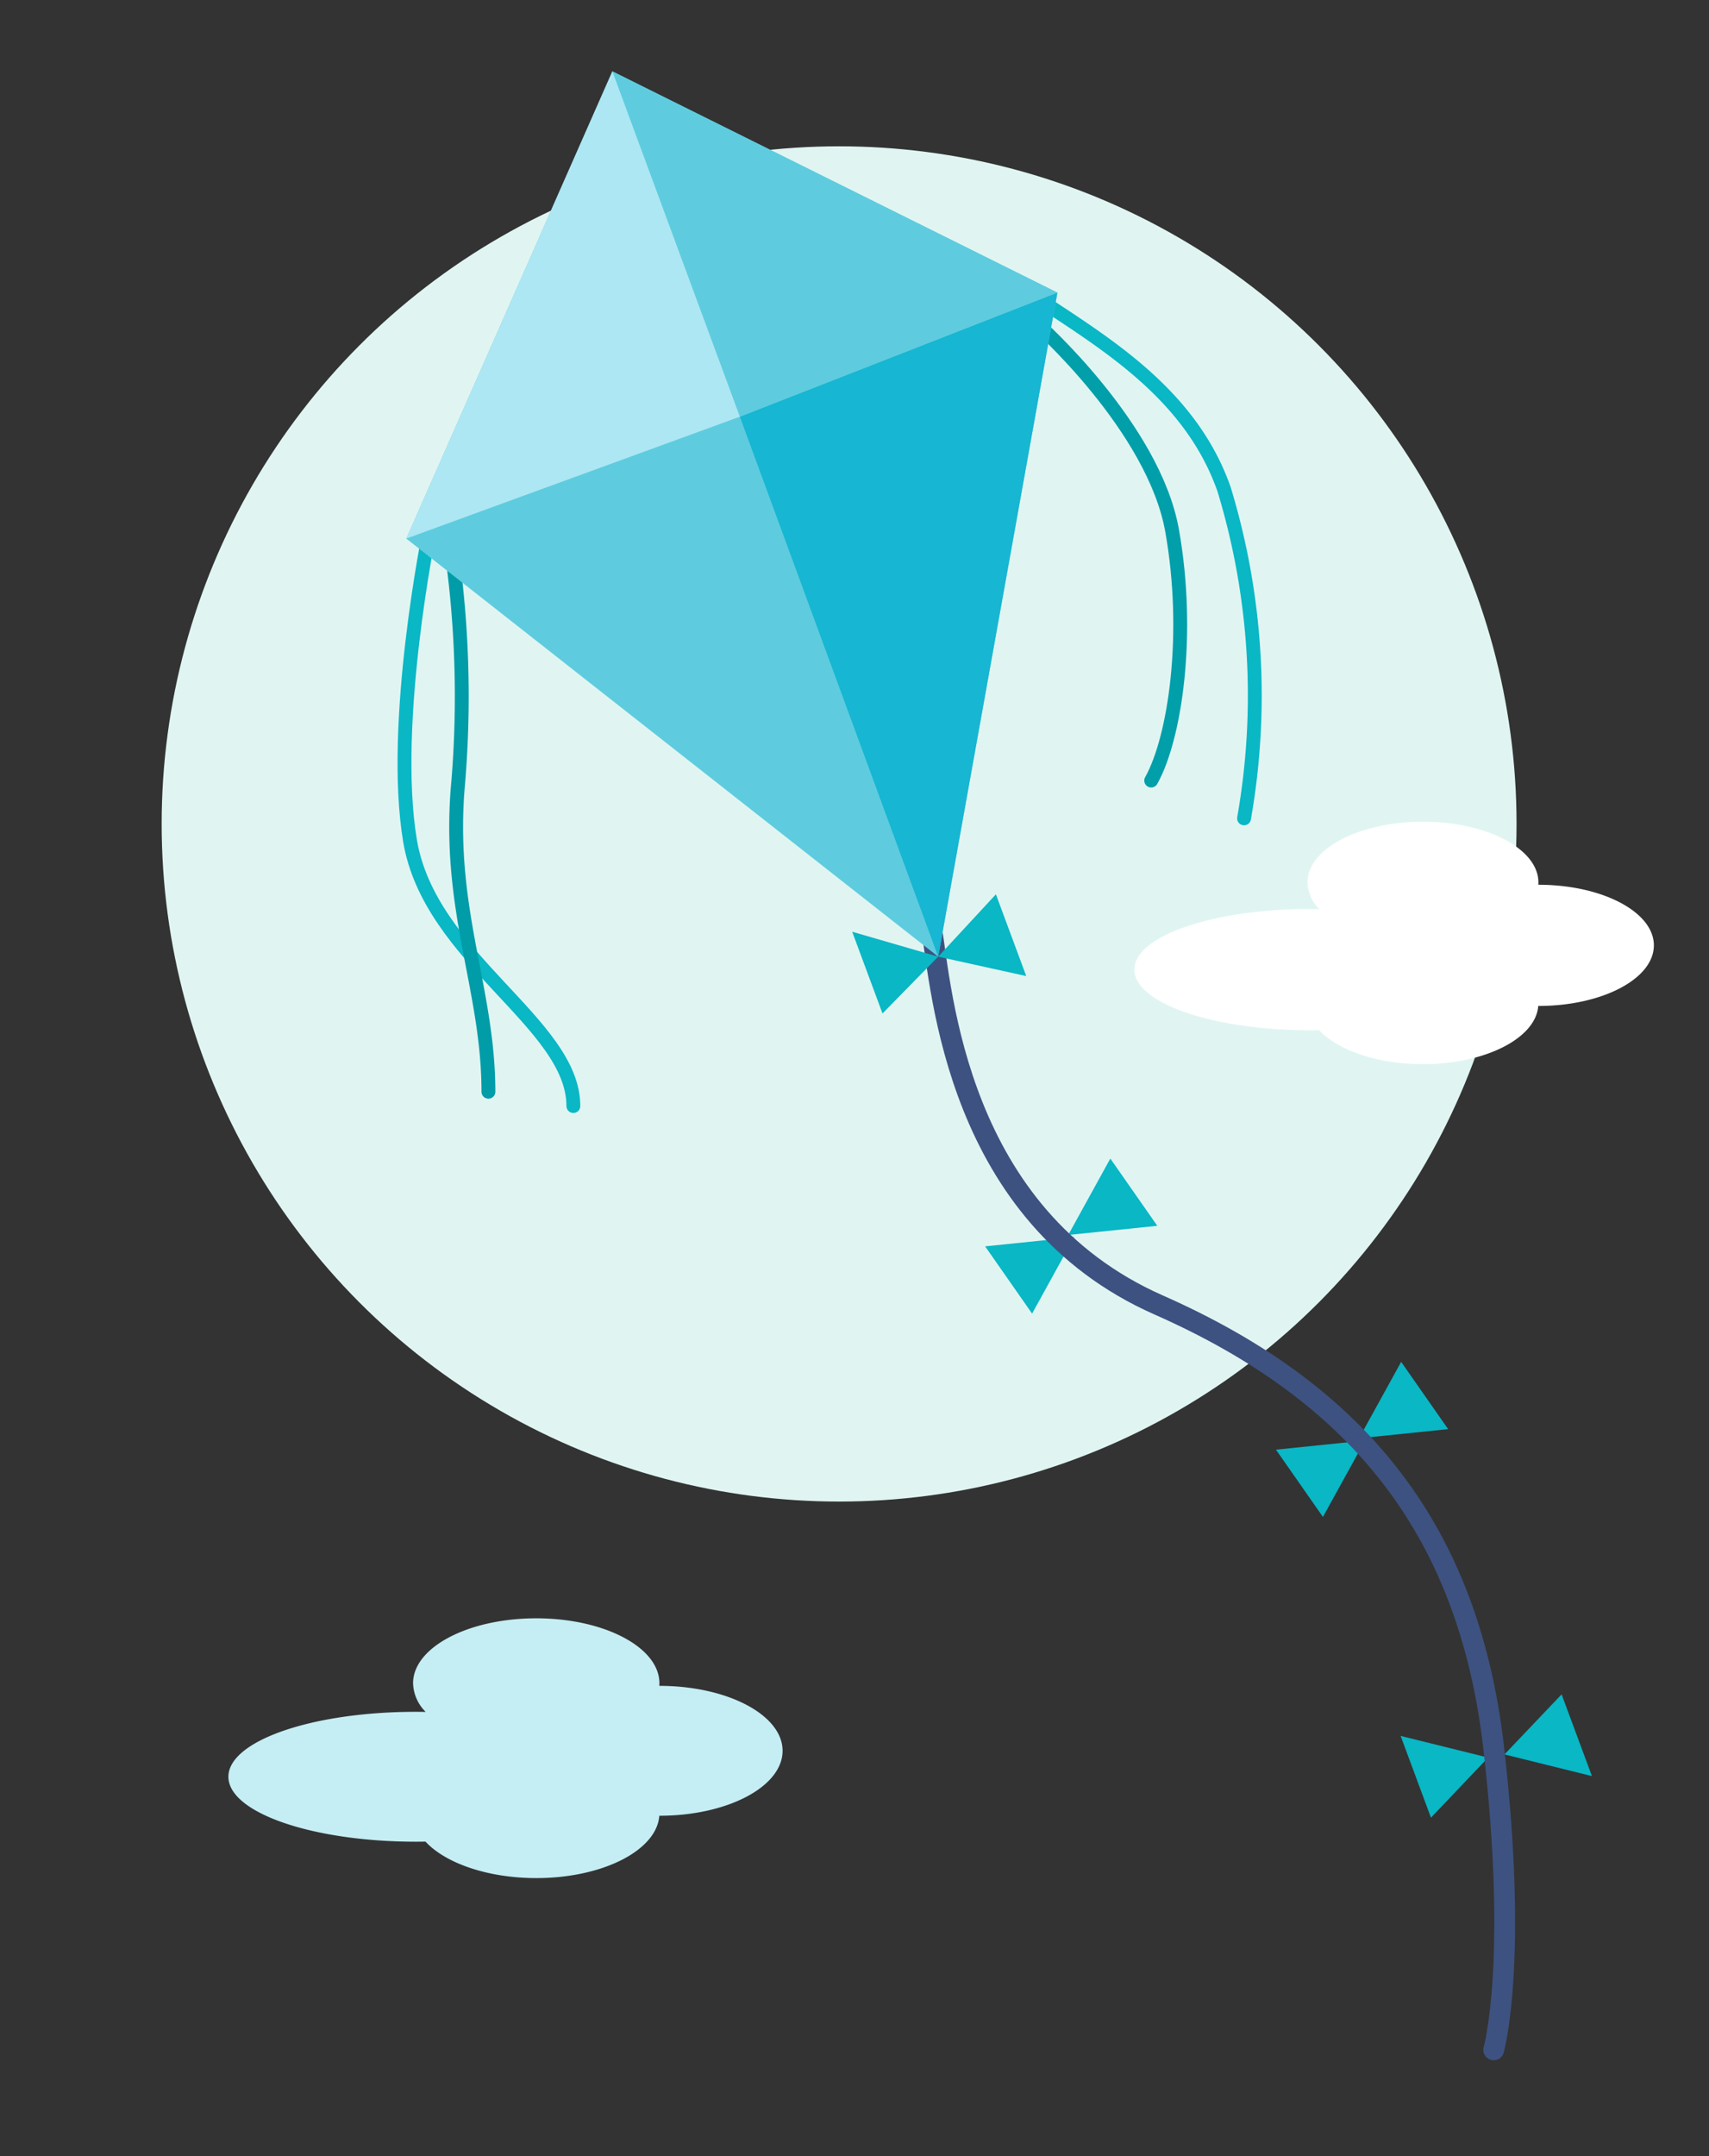 <svg xmlns="http://www.w3.org/2000/svg" width="111" height="140" viewBox="0 0 111 140">
  <rect x="0" y="0" width="111" height="140" fill="#333333" stroke="none"/>
  <g id="Group_88" data-name="Group 88" transform="translate(6187.5 7043.5)">
    <g id="Group_85" data-name="Group 85" transform="translate(0 3)">
      <g id="Group_84" data-name="Group 84">
        <circle id="bg" cx="44" cy="44" r="44" transform="translate(-6177 -7037)" fill="#e0f5f2"/>
        <path id="cloud" d="M12.8,14.5q-.319.006-.642.006C5.445,14.5,0,12.617,0,10.288S5.445,6.072,12.16,6.072q.328,0,.653.006a2.73,2.73,0,0,1-.819-1.861c0-2.329,3.579-4.217,8-4.217s8,1.888,8,4.217c0,.056,0,.113-.006.169h.006c4.416,0,8,1.888,8,4.217s-3.579,4.217-8,4.217h-.006c-.168,2.251-3.68,4.048-7.989,4.048C16.831,16.866,14.1,15.9,12.8,14.5Z" transform="translate(-6172.665 -6941.42)" fill="#c5edf4"/>
        <g id="kite" transform="translate(-6161.228 -7041.867)">
          <g id="tail" transform="translate(29.077 53.437)">
            <g id="_04" data-name="04" transform="translate(35.621 51.948)">
              <path id="Path" d="M0,3.9,3.711,0l1.97,5.308Z" transform="translate(6.746 0)" fill="#09b7c5"/>
              <path id="Path-2" data-name="Path" d="M0,3.9,3.711,0l1.97,5.308Z" transform="translate(5.682 8.006) rotate(180)" fill="#09b7c5"/>
            </g>
            <g id="_03" data-name="03" transform="translate(27.525 30.359)">
              <path id="Path-3" data-name="Path" d="M0,4.962,2.735,0,5.786,4.367Z" transform="translate(5.397 0)" fill="#09b7c5"/>
              <path id="Path-4" data-name="Path" d="M0,4.962,2.735,0,5.786,4.367Z" transform="translate(5.786 10.068) rotate(180)" fill="#09b7c5"/>
            </g>
            <g id="_02" data-name="02" transform="translate(8.635 17.157)">
              <path id="Path-5" data-name="Path" d="M0,4.962,2.735,0,5.786,4.367Z" transform="translate(5.397 0)" fill="#09b7c5"/>
              <path id="Path-6" data-name="Path" d="M0,4.962,2.735,0,5.786,4.367Z" transform="translate(5.786 10.068) rotate(180)" fill="#09b7c5"/>
            </g>
            <path id="Path_9" data-name="Path 9" d="M0,0C.7,4.325,1.641,18.841,14.787,24.645s20.147,14.8,21.752,28.762,0,19.6,0,19.6" transform="translate(5.129 2.024)" fill="none" stroke="#3d5280" stroke-linecap="round" stroke-linejoin="round" stroke-miterlimit="10" stroke-width="1.35"/>
            <g id="_01" data-name="01" transform="translate(0 0)">
              <path id="Path-7" data-name="Path" d="M0,4.048,3.749,0,5.72,5.308Z" transform="translate(5.586)" fill="#09b7c5"/>
              <path id="Path-8" data-name="Path" d="M0,3.689,3.616,0l1.97,5.308Z" transform="translate(5.586 7.737) rotate(180)" fill="#09b7c5"/>
            </g>
          </g>
          <g id="side" transform="translate(0 15.169)">
            <path id="Path_31" data-name="Path 31" d="M1.679,0S-.868,12.463.405,20.12s10.612,11.863,10.612,17.24" transform="translate(-0.049 14.655)" fill="none" stroke="#09b7c5" stroke-linecap="round" stroke-linejoin="round" stroke-miterlimit="10" stroke-width="0.9"/>
            <path id="Path_32" data-name="Path 32" d="M0,0A67.882,67.882,0,0,1,.547,15.817c-.763,8.248,1.96,13.353,1.96,20.1" transform="translate(2.943 15.169)" fill="none" stroke="#009ca8" stroke-linecap="round" stroke-linejoin="round" stroke-miterlimit="10" stroke-width="0.9"/>
            <path id="Path_33" data-name="Path 33" d="M0,0C4.242,2.8,9.392,6.049,11.469,11.959a45.932,45.932,0,0,1,1.3,21.375" transform="translate(41.76 0)" fill="none" stroke="#09b7c5" stroke-linecap="round" stroke-linejoin="round" stroke-miterlimit="10" stroke-width="0.9"/>
            <path id="Path_34" data-name="Path 34" d="M0,0S7.606,6.733,8.8,13.458s.193,13.45-1.358,16.226" transform="translate(41.057 1.197)" fill="none" stroke="#009faa" stroke-linecap="round" stroke-linejoin="round" stroke-miterlimit="10" stroke-width="0.9"/>
          </g>
          <g id="body" transform="translate(0.116)">
            <path id="Path_7" data-name="Path 7" d="M13.386,0,0,30.338,34.547,57.485l7.744-43.119Z" transform="translate(0 0)" fill="#5eccde"/>
            <path id="Path_7-2" data-name="Path 7" d="M0,8.059l12.881,35.06L20.624,0Z" transform="translate(21.666 14.366)" fill="#17b6d2"/>
            <path id="Path_7-3" data-name="Path 7" d="M0,0,8.28,22.424,28.9,14.366Z" transform="translate(13.386)" fill="#5eccde"/>
            <path id="Path_7-4" data-name="Path 7" d="M13.386,0,0,30.338l21.666-7.914Z" transform="translate(0 0)" fill="#ade7f3"/>
          </g>
        </g>
        <path id="cloud-2" data-name="cloud" d="M12,13.532q-.3.005-.6.005C5.1,13.538,0,11.776,0,9.6S5.1,5.667,11.4,5.667q.308,0,.612.006a2.542,2.542,0,0,1-.768-1.737C11.244,1.762,14.6,0,18.74,0s7.5,1.762,7.5,3.935c0,.053,0,.105-.006.157h.006c4.14,0,7.5,1.762,7.5,3.935s-3.356,3.935-7.5,3.935H26.23c-.157,2.1-3.45,3.778-7.49,3.778C15.779,15.742,13.22,14.841,12,13.532Z" transform="translate(-6113.821 -6993.143)" fill="#fff"/>
      </g>
      <rect id="bg-2" data-name="bg" width="110" height="139" transform="translate(-6187 -7046)" fill="none" stroke="#979797" stroke-miterlimit="10" stroke-width="1" opacity="0"/>
    </g>
  </g>
</svg>
